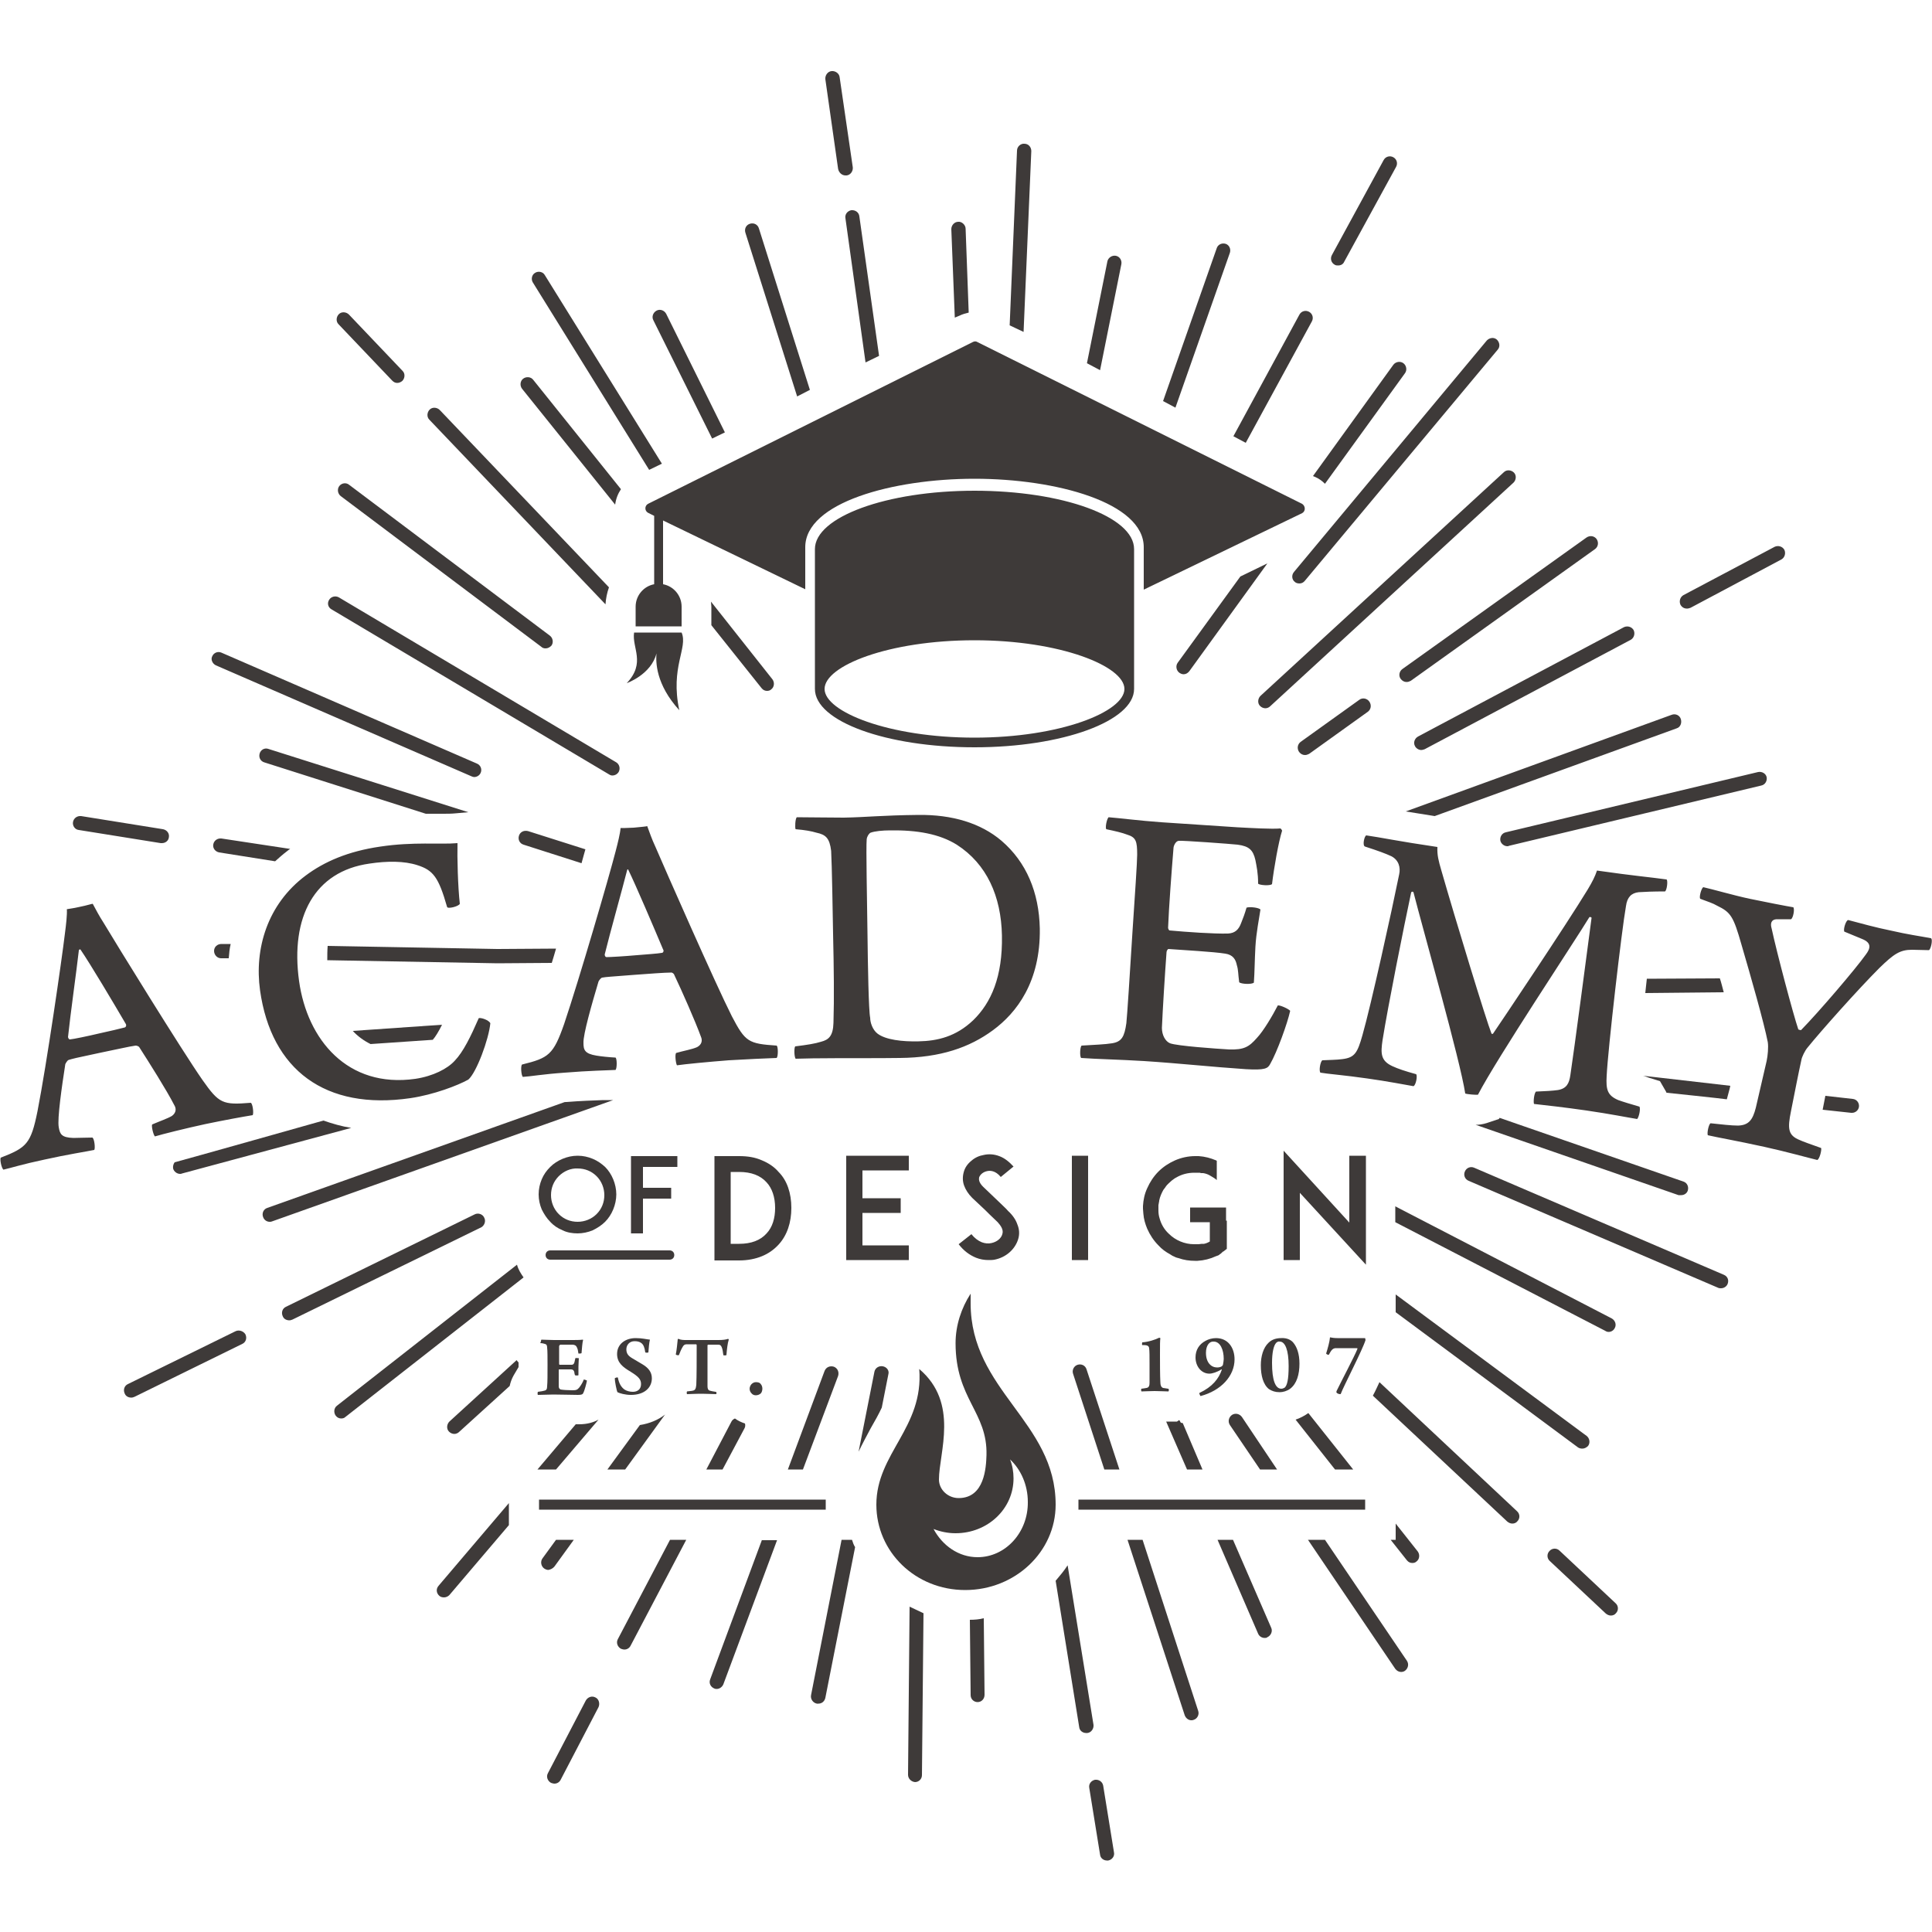 <?xml version="1.0" encoding="utf-8"?>
<!-- Generator: Adobe Illustrator 19.0.0, SVG Export Plug-In . SVG Version: 6.00 Build 0)  -->
<svg version="1.1" id="图层_1" xmlns="http://www.w3.org/2000/svg" xmlns:xlink="http://www.w3.org/1999/xlink" x="0px" y="0px"
	 width="500px" height="500px" viewBox="0 0 500 500" style="enable-background:new 0 0 500 500;" xml:space="preserve">
<style type="text/css">
	.st0{fill:#3E3A39;}
</style>
<g id="XMLID_134_">
</g>
<g id="XMLID_135_">
</g>
<g id="XMLID_136_">
</g>
<g id="XMLID_137_">
</g>
<g id="XMLID_138_">
</g>
<g>
	<path class="st0" d="M252.2,127c-22.8,0-41.3,6.8-41.3,15.1v36.2c0,8.4,18.5,15.1,41.3,15.1s41.3-6.8,41.3-15.1v-36.2
		C293.5,133.7,275,127,252.2,127z M252.2,190.9c-22.2,0-38.8-6.7-38.8-12.6c0-6,16.6-12.6,38.8-12.6c22.2,0,38.8,6.7,38.8,12.6
		C291,184.2,274.4,190.9,252.2,190.9z M337,132.8l-41,19.8v-11c0-11.5-22.6-17.7-43.8-17.7s-43.8,6.2-43.8,17.7v10.9l-36.8-17.8
		v16.4c0,0,0,0.1,0,0.1c2.7,0.5,4.8,2.9,4.8,5.8v5.1h-11.9V157c0-2.9,2.1-5.3,4.8-5.8c0,0,0-0.1,0-0.1v-17.6l-1.6-0.8
		c-0.9-0.5-0.9-1.8,0-2.3l84.1-41.9c0.4-0.2,0.8-0.2,1.1,0l84.1,41.9C337.9,131,337.9,132.3,337,132.8z M175.8,183.8
		c-6.1-6.7-6.1-12.5-5.9-14.7c-1.4,5.5-7.7,7.7-7.7,7.7c5-5.3,1.3-9.1,1.9-13.1h12.3C178.1,167.7,173.4,172.6,175.8,183.8z"/>
	<path class="st0" d="M9.7,287.6c2.4-12.3,6.3-39.3,7.1-46c0.3-2.3,0.6-4.9,0.5-6.3c0.4-0.1,1.6-0.2,3.3-0.6c2-0.4,3.1-0.8,3.4-0.8
		c0.8,1.5,1.7,3.2,2.8,4.9c3.1,5.2,20.3,33.1,25.6,40.7c4.3,6.1,5.2,6.5,12.5,5.9c0.5,0.2,0.8,2.7,0.5,3.2
		c-2.5,0.4-7.4,1.3-12.2,2.3c-5.1,1.1-11.1,2.6-13.1,3.2c-0.4-0.3-1-2.8-0.7-3.1c2.1-0.9,3.9-1.5,5.1-2.2c1.2-0.9,1.1-2,0.6-2.8
		c-2-3.9-6.5-11-9-14.9c-0.2-0.4-0.8-0.5-1-0.5c-1.6,0.2-5.4,1.1-9.4,1.9c-6.2,1.3-6.9,1.5-7.9,1.8c-0.4,0.1-0.8,0.9-0.9,1.1
		c-0.9,5.8-2.1,14.1-1.7,16.3c0.3,1.8,0.7,2.7,3.8,2.8c1.2,0,3.1-0.1,4.9-0.1c0.5,0.2,0.8,2.7,0.5,3.2c-1.9,0.4-7.1,1.2-12.9,2.5
		c-5.7,1.2-8.8,2.2-10.6,2.6c-0.5-0.3-1-2.7-0.7-3.1C6.9,297,8,296,9.7,287.6z M20.4,246c-0.6,5.3-2.2,16.6-2.8,22.4
		c0.1,0.3,0.2,0.6,0.5,0.6c1-0.1,4.4-0.8,7.8-1.6c2.3-0.5,5.3-1.2,6.4-1.5c0.3-0.1,0.5-0.6,0.2-1c-3.1-5.3-9.1-15.4-11.7-19.2
		C20.7,245.7,20.4,245.7,20.4,246z M108,223.9c-3.4-1.1-7.8-1.1-12.4-0.4c-14.2,2-20.5,13.8-18.2,30.4c2.1,15.1,12.5,27.8,30.1,25.3
		c4.6-0.7,8.3-2.6,10.2-4.7c2.2-2.3,4.1-6.2,6.2-11c0.6-0.2,2.6,0.5,3,1.3c-0.4,4.2-3.6,12.8-5.7,14.6c-2.7,1.5-8.9,3.9-15,4.8
		c-22,3.2-36-7.3-38.9-27.9c-1.5-10.8,1.9-22.3,11.8-29.7c4.8-3.6,11-6.3,19.3-7.5c8.6-1.3,15.5-0.5,20-0.9
		c-0.1,3.7,0.1,11.3,0.6,15.7c-0.3,0.7-3.2,1.4-3.3,0.8C113.5,227,112.1,225.2,108,223.9z M146,265c4-11.9,11.6-38,13.3-44.6
		c0.6-2.3,1.2-4.7,1.3-6.1c0.4,0,1.6,0,3.4-0.1c2.1-0.2,3.2-0.3,3.5-0.4c0.6,1.6,1.2,3.4,2.1,5.3c2.4,5.6,15.6,35.6,19.8,43.9
		c3.5,6.7,4.3,7.1,11.6,7.6c0.4,0.3,0.4,2.8,0,3.2c-2.6,0.1-7.5,0.3-12.4,0.6c-5.2,0.4-11.4,1-13.4,1.3c-0.3-0.4-0.6-2.9-0.2-3.2
		c2.1-0.6,4-0.9,5.4-1.5c1.3-0.7,1.4-1.8,1-2.7c-1.5-4.1-4.9-11.8-6.9-16c-0.1-0.4-0.7-0.7-0.9-0.6c-1.6,0-5.5,0.3-9.6,0.6
		c-6.3,0.5-7,0.5-8.1,0.7c-0.4,0-0.9,0.8-1,1c-1.7,5.7-4,13.7-3.9,15.9c0,1.8,0.3,2.8,3.4,3.3c1.2,0.2,3.1,0.4,4.9,0.5
		c0.4,0.3,0.4,2.8,0,3.2c-2,0.1-7.1,0.2-13.1,0.7c-5.8,0.4-9,1-10.9,1.1c-0.4-0.4-0.6-2.8-0.2-3.2C142,273.8,143.2,273,146,265z
		 M162.3,225.2c-1.3,5.1-4.4,16.1-5.8,21.8c0,0.3,0.1,0.6,0.4,0.7c1,0,4.5-0.2,7.9-0.5c2.4-0.2,5.4-0.4,6.5-0.6
		c0.3,0,0.6-0.5,0.3-0.9c-2.4-5.7-7-16.5-9-20.6C162.6,224.9,162.3,225,162.3,225.2z M206.2,211.5c1.9,0,9.2,0.1,12.2,0.1
		c5.8-0.1,9.8-0.6,19.3-0.7c8.7-0.1,16.1,2.1,21.5,6.7c6.4,5.5,9.7,13.3,9.9,22.7c0.2,13.8-6,21.8-12.1,26.3
		c-6.1,4.5-13.6,7.1-24.1,7.2c-5.9,0.1-14.1,0-22.6,0.1l-4.4,0.1c-0.4-0.6-0.4-2.9-0.1-3.2c3.2-0.4,5.1-0.7,6.7-1.2
		c1.9-0.5,3.1-1.4,3.2-4.9c0.2-6.2,0.1-14.3-0.1-23c-0.1-6-0.3-17.8-0.5-21.5c-0.4-3.3-1.4-4.2-3.8-4.7c-1.3-0.4-3-0.7-5.4-0.9
		C205.7,214.2,205.8,211.9,206.2,211.5z M227.1,267.5c2.1,1.6,6.4,2.1,10.6,2c4.9-0.1,9.7-1.2,14.2-5.5c4.6-4.5,7.6-11.2,7.4-21.9
		c-0.2-10.1-3.9-18.5-11.7-23.5c-4.5-2.8-10.3-3.8-17.2-3.7c-2,0-4,0.2-5.1,0.6c-0.4,0.2-0.9,0.9-1,1.7c-0.2,2.1,0.1,15.9,0.2,24.2
		c0.1,8.6,0.3,20.1,0.7,22C225.2,264.6,225.8,266.5,227.1,267.5z M286.9,211.5c2.6,0.2,8.1,0.9,13.7,1.3l19.6,1.3
		c3.8,0.2,8.9,0.5,11.2,0.3c0.1,0.1,0.4,0.4,0.4,0.6c-0.9,2.8-2.1,9.6-2.6,13.8c-0.5,0.5-3.2,0.3-3.6-0.1c0-2.8-0.4-4.5-0.7-6.1
		c-0.6-2.6-1.6-3.6-4.6-4c-1.8-0.2-14.1-1.1-15.2-1c-0.8,0-1.4,1.3-1.4,1.9c-0.5,6-1.2,15.4-1.4,20.6c0,0.2,0.2,0.7,0.4,0.7
		c4.4,0.4,11.4,0.9,15.1,0.8c1.9-0.1,2.8-1.1,3.4-2.7c0.5-1.2,1-2.6,1.4-4c0.8-0.3,3.3,0,3.6,0.5c-0.3,2.1-1.1,6-1.3,9.6
		c-0.2,3.6-0.2,6.6-0.4,9.3c-0.5,0.5-3.3,0.4-3.8-0.1c-0.3-2.2-0.2-3.1-0.6-4.4c-0.3-1.5-1-2.7-3-3c-3.1-0.5-10.7-0.9-14.7-1.2
		c-0.2,0-0.5,0.5-0.5,0.8c-0.4,5.3-1,14.9-1.2,19.6c0,1.9,0.9,3.5,2.1,4c1.9,0.7,11.9,1.4,15.3,1.6c3.8,0.1,5.1-0.6,7.2-3
		c1.7-1.8,4-5.7,5.4-8.4c0.6-0.1,2.8,0.9,3.2,1.4c-0.7,3.2-3.4,10.7-5.2,13.8c-0.6,1.1-1.3,1.6-6.3,1.3c-9-0.6-17-1.5-26.3-2.1
		c-6.5-0.4-12.2-0.5-16.3-0.8c-0.4-0.4-0.3-2.8,0.1-3.2c3.2-0.2,6.1-0.3,7.9-0.6c2.5-0.4,3.2-1.7,3.7-5.2c0.2-1.8,0.9-12.6,1.6-23.9
		c0.6-9,1.2-17.8,1.2-19.7c0-3.5-0.3-4.5-2.6-5.2c-1.3-0.5-3-0.9-5.4-1.4C286,214.2,286.4,212,286.9,211.5z M353.6,216.2
		c3.6,0.5,8.2,1.5,18.4,3c-0.1,2.1,0.3,3.6,1,6c3.7,12.9,11.7,39.1,13,42.3c0.1,0.1,0.3,0.1,0.4,0c2-2.9,18.9-28.1,24.5-37.3
		c1.2-2,1.9-3.4,2.4-4.9c9.8,1.4,13.7,1.7,18,2.3c0.4,0.3,0.1,2.8-0.4,3.1c-3.2,0-5.2,0.1-6.8,0.2c-1.9,0.2-3,1.3-3.3,3.6
		c-1.1,6.1-4.7,37.3-5,44c-0.2,3.5,0.2,5,3,6.2c1.4,0.5,3.1,1,5.5,1.7c0.3,0.6-0.1,2.6-0.6,3.2c-2.5-0.4-6.9-1.3-13.1-2.2
		c-5.5-0.8-10.9-1.4-13.6-1.7c-0.2-0.5,0-2.7,0.5-3.2c2.4-0.1,4.3-0.2,5.7-0.4c2.3-0.4,2.9-1.8,3.2-3.8c1-6.6,4.3-31.7,5.5-40.8
		c-0.1-0.1-0.4-0.3-0.6-0.1c-3.5,5.8-24,36.6-28.8,45.9c-0.4,0.1-2.8-0.1-3.3-0.3c-1.3-8.6-10.9-42.3-13.4-52.1
		c-0.2-0.2-0.5-0.2-0.6,0.1c-1.9,8.9-6,29.4-7.4,38.2c-0.5,3.4-0.5,5.3,2.5,6.7c1.5,0.7,3.3,1.3,6.2,2.1c0.4,0.5-0.1,2.9-0.7,3.1
		c-1.8-0.3-6.9-1.3-12-2c-5.5-0.8-10.5-1.2-12.1-1.5c-0.4-0.6,0-2.8,0.5-3.2c2-0.1,3.7-0.1,5.2-0.3c3.2-0.4,3.9-1.6,5.2-6.2
		c2.2-7.7,7.6-32.2,9.5-41.6c0.4-1.8-0.1-3.7-2-4.7c-1.5-0.7-3.4-1.4-6.8-2.5C352.5,218.9,353.1,216.3,353.6,216.2z M440.8,229.6
		c2.3,0.5,7.8,2.1,12,3c3.3,0.7,10,2,11.3,2.2c0.4,0.4,0,2.8-0.6,3.1l-3.8,0c-1.3,0.1-1.6,1.1-1.2,2.4c1.3,6.1,5.6,22.3,6.9,26.1
		c0.1,0.1,0.6,0.2,0.7,0.2c4.6-4.7,14.1-15.8,16.8-19.6c1.2-1.6,1.5-3-1-4l-4.6-1.9c-0.3-0.6,0.4-2.9,1-3c3,0.8,7.4,2,10.9,2.7
		c4.8,1.1,7.3,1.4,10.5,2c0.6,0.2,0,2.9-0.5,3.1c-1.4,0-2.8-0.1-4.4-0.1c-3.1,0-4.7,1.1-8.4,4.7c-5.6,5.6-15.3,16.5-18.6,20.6
		c-0.7,0.8-1.5,2.5-1.6,3.2c-0.8,3.6-1.7,8.3-2.7,13.3c-0.9,4.4-0.7,6,1.7,7.2c1.5,0.7,3.6,1.4,6.1,2.3c0.2,0.5-0.4,2.9-1,3.1
		c-2.5-0.6-7.8-2.1-13.7-3.4c-7.3-1.6-12-2.4-14.6-3c-0.3-0.4,0.2-2.9,0.7-3.1c2.8,0.3,5.4,0.6,7.1,0.6c2.8-0.1,3.8-1.5,4.6-4.6
		c1.1-4.8,1.8-7.8,2.8-12.1c0.3-1.4,0.5-3.6,0.3-4.9c-1-5.1-4.4-17-6.8-25.2c-2.1-7.4-2.8-8.4-6.3-10.1c-1.2-0.7-2.3-1-4.4-1.8
		C439.7,232.1,440.3,229.9,440.8,229.6z"/>
	<path class="st0" d="M140.1,346.7c0.8,0,2.2,0.1,3.3,0.1h4.6c0.9,0,2.1,0,2.8-0.1c0,0,0.1,0,0.1,0.1c-0.2,0.7-0.3,2.2-0.4,3.4
		c-0.1,0.1-0.7,0.1-0.8,0.1c-0.1-0.8-0.2-1.2-0.4-1.6c-0.2-0.5-0.5-0.6-1-0.7c-0.6,0-3,0-3.3,0c-0.1,0-0.3,0.3-0.3,0.4
		c0,1.4,0,3.2,0,4.6c0,0.1,0.1,0.2,0.1,0.2c0.7,0,2.4,0,3.1,0c0.5,0,0.7-0.3,0.8-0.8c0.1-0.3,0.1-0.6,0.2-0.9c0.1-0.1,0.8,0,0.9,0
		c0,0.5-0.1,1.4-0.1,2.2c0,0.7,0,1.6,0,2.2c-0.1,0.1-0.7,0.1-0.9,0c-0.2-0.6-0.1-0.6-0.2-0.9c-0.1-0.3-0.3-0.6-0.8-0.6
		c-0.5,0-2.3,0-3.1,0c-0.1,0-0.1,0.1-0.1,0.2c0,1.3,0,3.1,0,4.2c0,0.4,0.2,0.7,0.5,0.8c0.5,0.1,1.9,0.2,3,0.2c1,0,1.3-0.1,1.8-0.7
		c0.4-0.5,0.9-1.3,1.2-2.1c0.1,0,0.7,0.2,0.8,0.3c-0.1,0.6-0.6,2.6-1,3.3c-0.1,0.2-0.3,0.4-1.3,0.4c-1.9,0-4-0.1-6.4-0.1
		c-1.3,0-2.8,0.1-4,0.1c-0.1-0.1-0.1-0.6,0-0.8c0.8-0.1,1.4-0.2,1.7-0.3c0.5-0.1,0.7-0.4,0.7-1.2c0.1-1,0.1-2.9,0.1-5.5
		c0-1.8,0-3.7-0.1-4.4c0-0.7-0.2-0.9-0.6-1c-0.3-0.1-0.7-0.2-1.2-0.2C140,347.4,140,346.8,140.1,346.7z M161.6,359.6
		c0.6,0.4,1.4,0.6,2.2,0.6c1.1,0,2.1-0.6,2.1-2c0-1.2-0.6-1.9-2.7-3.2c-2-1.2-3.5-2.3-3.5-4.6c0-2.6,2.2-4.1,4.8-4.1
		c1.7,0,2.7,0.3,3.7,0.4c-0.2,0.8-0.3,2-0.4,3.3c-0.1,0.1-0.7,0.1-0.8,0c-0.2-1.4-0.5-2-1-2.4c-0.5-0.4-1.1-0.5-1.8-0.5
		c-1.3,0-2.1,1-2.1,2.1c0,1.1,0.5,1.7,1.5,2.3c1,0.6,1.7,1,2.7,1.6c1.5,0.9,2.4,2,2.4,3.6c0,2.4-1.9,4.3-5.4,4.3
		c-1.5,0-2.9-0.4-3.5-0.7c-0.2-0.3-0.7-2.8-0.7-3.6c0.1-0.1,0.6-0.3,0.8-0.2C160.2,358.1,160.8,359,161.6,359.6z M185.3,360.8
		c-0.8,0-2.1-0.1-3.6-0.1c-2,0-3.2,0.1-3.9,0.1c-0.1-0.1-0.1-0.6,0-0.7c0.6-0.1,1.2-0.1,1.5-0.2c0.6-0.1,0.8-0.5,0.9-1.5
		c0.1-2.1,0.1-6.6,0.1-10.3c0,0-0.1-0.2-0.1-0.2c-0.4,0-1.8,0-2.5,0c-0.5,0-0.8,0.2-1.1,0.8c-0.3,0.5-0.6,1.2-0.9,2
		c-0.1,0.1-0.8,0-0.8-0.2c0.2-0.9,0.4-2.9,0.5-3.9c0,0,0.2-0.2,0.2-0.1c0.6,0.3,1.4,0.3,2,0.3h8.3c1.2,0,1.9-0.1,2.5-0.3
		c0.1,0,0.2,0.1,0.2,0.2c-0.3,0.9-0.5,2.6-0.6,4c-0.1,0.1-0.8,0.1-0.8,0c-0.1-0.8-0.2-1.5-0.4-2c-0.2-0.5-0.4-0.7-0.9-0.7
		c-0.8,0-2.3,0-2.7,0c0,0-0.1,0.1-0.1,0.2c0,3.3,0,9.3,0,10.6c0,0.6,0.2,1,0.6,1.1c0.4,0.1,0.7,0.2,1.5,0.3
		C185.5,360.2,185.5,360.7,185.3,360.8z M196.8,358.1c0.4,0.4,0.5,0.9,0.5,1.3c0,0.3-0.1,0.9-0.4,1.2c-0.3,0.3-0.8,0.5-1.3,0.5
		c-0.3,0-0.8-0.1-1.1-0.5c-0.3-0.3-0.5-0.7-0.5-1.2c0-0.4,0.2-0.9,0.5-1.2c0.3-0.3,0.7-0.5,1.1-0.5
		C196.1,357.7,196.6,357.8,196.8,358.1z"/>
	<path class="st0" d="M302.4,360.1c-0.9,0-2.2-0.1-3.6-0.1c-1.5,0-2.6,0.1-3.4,0.1c-0.1-0.1-0.1-0.7,0-0.7c0.6-0.1,0.9-0.1,1.3-0.2
		c0.7-0.1,0.8-0.7,0.8-1.4c0-1,0-2.6,0-4.6c0-2,0-3.7-0.1-4.2c0-0.4-0.2-0.7-0.6-0.8c-0.3-0.1-0.9-0.1-1.2-0.1c-0.1-0.1,0-0.7,0-0.7
		c1.6-0.1,3.4-0.7,4.4-1.2c0.1,0,0.3,0.1,0.3,0.1c-0.1,0.8-0.1,1.6-0.1,4.3c0,1.7,0,5.5,0.1,7.1c0,0.8,0.2,1.3,0.7,1.5
		c0.5,0.1,0.9,0.1,1.3,0.2C302.6,359.4,302.5,360,302.4,360.1z M310.4,360.5c3.4-1.6,5-3.7,5.8-6c0-0.1,0-0.1-0.1-0.1
		c-1.1,0.7-2.4,1.1-3.1,1.1c-2.1,0-3.6-1.9-3.6-4.2c0-1.9,0.9-3.4,2.6-4.3c0.7-0.4,1.7-0.7,2.7-0.7c3.2,0,4.8,2.6,4.8,5.5
		c0,4.3-3.5,8.1-8.8,9.5C310.6,361.2,310.3,360.6,310.4,360.5z M312.1,350.1c0,2.6,1.4,3.8,2.9,3.8c0.4,0,0.9-0.1,1.2-0.3
		c0.1-0.1,0.3-0.3,0.3-0.4c0.1-0.6,0.2-1.1,0.2-1.5c0-2.4-0.9-4.5-2.6-4.5C313,347.1,312.1,348.2,312.1,350.1z M334.8,347.6
		c0.8,1,1.5,2.7,1.5,5.3c0,2.8-0.7,5.2-2.4,6.5c-0.8,0.6-1.9,0.9-2.7,0.9c-1.2,0-2-0.3-2.8-0.8c-1.5-1.2-2.1-3.5-2.1-6.2
		c0-2.2,0.6-4.5,2-5.8c0.9-0.9,2.1-1.2,3.3-1.2C333.2,346.2,334.3,346.9,334.8,347.6z M330.3,347.5c-0.7,0.7-1.1,2.6-1.1,5.2
		c0,4.6,0.9,6.7,2.4,6.7c0.4,0,0.7-0.2,0.9-0.3c0.6-0.6,1-2,1-5.6c0-4.1-0.9-6.3-2.3-6.3C330.9,347.1,330.5,347.3,330.3,347.5z
		 M353.4,346.8c-0.8,2.6-5.7,12-6.4,13.9c0,0.1-0.1,0.1-0.2,0.1c-0.3,0-0.8-0.2-0.9-0.4c-0.1-0.1,0-0.3,0-0.4
		c1.2-2.5,4.6-8.9,5.4-10.9c0-0.1,0-0.2-0.1-0.2c-0.9,0-4.2,0-5.6,0c-0.7,0.1-1,0.4-1.7,1.7c-0.1,0.1-0.6-0.1-0.7-0.3
		c0.4-1.3,0.9-3,1-4.2c0.5,0.1,1.1,0.2,1.9,0.2h4.7c0.9,0,1.9,0,2.5,0C353.3,346.5,353.4,346.7,353.4,346.8z"/>
	<path class="st0" d="M251.2,337.3c0-0.9,0-1.6,0-2.5c-2.4,3.7-3.9,8.2-3.9,12.8c0,14.5,8.3,17.8,8,29c-0.1,3.2-0.5,11.1-7.2,11.1
		c-2.8,0-5.1-2.2-5.1-4.8c0-6.9,5.3-19.8-5.1-28.6c1.2,15.2-11.1,21.8-11.1,35.1c0,12.2,10.1,22.1,23,22.1s23.4-9.9,23.4-22.1
		C273.2,367.9,251.2,359.9,251.2,337.3z M253,403c-4.9,0-9.1-3-11.4-7.3c1.8,0.7,3.7,1.1,5.7,1.1c8.3,0,15-6.3,15-14.2
		c0-1.7-0.3-3.4-0.9-4.9c2.8,2.6,4.6,6.6,4.6,11C266.1,396.6,260.2,403,253,403z"/>
	<path class="st0" d="M204.8,312.6c0,3.8-1.1,7.1-3.3,9.5c-1.2,1.3-2.6,2.3-4.3,3c-1.7,0.7-3.7,1.1-5.9,1.1h-5h-1.4v-27h4.2h2.2
		c2.2,0,4.1,0.3,5.9,1.1c1.7,0.7,3.2,1.7,4.3,3C203.7,305.5,204.8,308.8,204.8,312.6z M200.6,312.6c0-2.8-0.8-5.1-2.2-6.6
		c-1.6-1.8-4-2.7-7.1-2.7h-2.2v18.6h2.2c3.1,0,5.5-0.9,7.1-2.7C199.9,317.6,200.6,315.3,200.6,312.6z M223.2,310.1h9.9v3.8h-9.9v8.4
		h12v3.8h-12H219v-27h4.2h12v3.8h-12V310.1z M263.5,320.7c-0.8,2.6-3.1,4.7-6.1,5.3c-0.5,0.1-1.1,0.1-1.6,0.1
		c-1.1,0-2.2-0.2-3.2-0.6c-1.7-0.7-3.2-1.8-4.5-3.5l3.3-2.6c0.8,1,1.7,1.7,2.7,2.1c0.8,0.3,1.7,0.4,2.5,0.2c1.4-0.3,2.5-1.2,2.8-2.3
		c0.4-1.2-0.5-2.3-1.2-3.1c-1.2-1.1-3.2-3.1-3.3-3.2l-3.3-3.1c-1-1-1.7-2.1-2.1-3.2c-0.4-1.1-0.4-2.3-0.1-3.4c0.3-1.2,1-2.2,2-3
		c0.9-0.8,2-1.3,3.2-1.5c1.3-0.3,2.7-0.2,4,0.3c1.4,0.5,2.6,1.5,3.7,2.7l-3.3,2.7c-1.4-1.7-2.8-1.7-3.6-1.5c-0.9,0.2-1.7,0.8-2,1.6
		c-0.1,0.5-0.1,1.3,1,2.4l4.5,4.3c0.7,0.7,1.5,1.4,2,2c1.2,1.1,2,2.3,2.4,3.5C263.8,318.1,263.9,319.4,263.5,320.7z M277.4,326.1
		v-27h4.2v27H277.4z M317.5,315.9v7.3l-0.9,0.7c0,0,0,0-0.1,0c0,0-0.1,0.1-0.1,0.1c0,0-0.1,0.1-0.1,0.1c0,0-0.1,0.1-0.1,0.1
		c0,0-0.1,0.1-0.1,0.1c0,0-0.1,0-0.1,0.1c0,0-0.1,0-0.1,0.1c-0.1,0-0.1,0-0.2,0.1c0,0-0.1,0-0.1,0.1c0,0-0.1,0.1-0.2,0.1
		c0,0,0,0-0.1,0.1c0,0,0,0-0.1,0c0,0-0.1,0.1-0.2,0.1c-0.1,0-0.2,0.1-0.3,0.1c0,0,0,0,0,0c-1.5,0.7-3.1,1.1-4.8,1.2c0,0,0,0,0,0
		c-0.1,0-0.2,0-0.3,0h0c-0.1,0-0.2,0-0.3,0c-1.5,0-2.9-0.2-4.3-0.7c0,0,0,0,0,0c-0.1,0-0.3-0.1-0.4-0.1c-0.2-0.1-0.4-0.1-0.5-0.2
		c-0.5-0.2-0.9-0.4-1.3-0.7c-1.1-0.6-2.1-1.3-3-2.3c-1.2-1.2-2.2-2.7-2.9-4.3c-0.5-1.2-0.9-2.5-1-3.9c0-0.4-0.1-0.9-0.1-1.3
		c0-0.2,0-0.5,0-0.7c0.1-1.6,0.4-3.1,1.1-4.6c0.7-1.6,1.7-3.1,2.9-4.3c1.2-1.2,2.7-2.2,4.3-2.9c1.6-0.7,3.4-1.1,5.2-1.1
		c0.1,0,0.2,0,0.3,0h0c0.1,0,0.2,0,0.3,0c0,0,0,0,0,0c0.1,0,0.2,0,0.3,0c1.6,0.1,3.1,0.5,4.5,1.1c0,0,0,0,0,0c0.1,0,0.1,0.1,0.2,0.1
		c0,0,0,0,0,0v5c-0.5-0.5-1.2-0.8-1.8-1.2c-0.5-0.3-1.1-0.5-1.7-0.6c0,0-0.1,0-0.1,0c0,0-0.1,0-0.1,0c0,0-0.1,0-0.1,0c0,0,0,0-0.1,0
		c-0.1,0-0.3,0-0.5-0.1c0,0,0,0-0.1,0c0,0-0.1,0-0.1,0c0,0,0,0-0.1,0c0,0-0.1,0-0.1,0c0,0-0.1,0-0.1,0c-0.1,0-0.1,0-0.2,0
		c0,0-0.1,0-0.1,0c0,0-0.1,0-0.1,0c0,0-0.1,0-0.1,0c0,0-0.1,0-0.1,0c-0.1,0-0.2,0-0.3,0c-1.7,0-3.3,0.4-4.8,1.3c0,0-0.1,0.1-0.2,0.1
		c-0.6,0.4-1.1,0.8-1.6,1.3c-0.1,0.1-0.3,0.3-0.5,0.5c0,0,0,0,0,0c-0.2,0.2-0.3,0.4-0.5,0.7c0,0-0.1,0.1-0.1,0.1
		c-0.1,0.1-0.1,0.2-0.2,0.3c0,0-0.1,0.1-0.1,0.1c-0.5,0.9-0.9,1.8-1.1,2.8c0,0,0,0,0,0.1c-0.1,0.4-0.1,0.7-0.2,1.1
		c0,0.1,0,0.3,0,0.4c0,0.2,0,0.3,0,0.5c0,0.1,0,0.3,0,0.5c0,0.7,0.1,1.4,0.3,2c0.4,1.5,1.2,2.9,2.4,4c1.7,1.7,4.1,2.7,6.5,2.7
		c0.1,0,0.2,0,0.3,0c0,0,0.1,0,0.1,0c0,0,0.1,0,0.1,0c0,0,0.1,0,0.1,0c0,0,0.1,0,0.1,0c0.1,0,0.1,0,0.2,0c0,0,0,0,0.1,0
		c0,0,0.1,0,0.1,0c0,0,0,0,0.1,0c0.3,0,0.5-0.1,0.8-0.1c0,0,0,0,0.1,0c0,0,0.1,0,0.1,0c0,0,0.1,0,0.1,0c0,0,0.1,0,0.1,0
		c0,0,0.1,0,0.1,0c0,0,0.1,0,0.1,0c0.5-0.1,1-0.3,1.5-0.6c0,0,0,0,0,0v-5h-5.1v-3.8h9.3V315.9z M336.4,308.7v17.4h-4.2v-28.3
		l17,18.6v-17.3h4.3v28.2L336.4,308.7z"/>
	<path class="st0" d="M173.3,326h-30.9c-0.7,0-1.2-0.5-1.2-1.2c0-0.7,0.5-1.2,1.2-1.2h30.9c0.7,0,1.2,0.5,1.2,1.2
		C174.5,325.5,174,326,173.3,326z"/>
	<path class="st0" d="M145.6,318.4c-1.2-0.5-2.3-1.2-3.2-2.2c-0.9-0.9-1.6-2-2.2-3.2c-0.5-1.2-0.8-2.5-0.8-3.9
		c0-1.4,0.3-2.7,0.8-3.9c0.5-1.2,1.2-2.2,2.2-3.2c0.9-0.9,2-1.6,3.2-2.1c1.2-0.5,2.5-0.8,3.9-0.8c1.4,0,2.7,0.3,3.9,0.8
		c1.2,0.5,2.2,1.2,3.2,2.1c0.9,0.9,1.6,2,2.1,3.2c0.5,1.2,0.8,2.6,0.8,3.9c0,1.3-0.3,2.7-0.8,3.9c-0.5,1.2-1.2,2.3-2.1,3.2
		c-0.9,0.9-2,1.6-3.2,2.2c-1.2,0.5-2.6,0.8-3.9,0.8C148.2,319.2,146.8,319,145.6,318.4z M144.6,304.4c-1.3,1.3-2,3-2,4.9
		c0,1.8,0.7,3.6,2,4.9c1.3,1.3,3,2,4.9,2c1.8,0,3.6-0.7,4.9-2c1.3-1.3,2-3,2-4.9c0-1.8-0.7-3.6-2-4.9c-1.3-1.3-3-2-4.9-2
		C147.7,302.3,145.9,303.1,144.6,304.4z M166.4,307.4h7.3v2.8h-7.3v9h-3.1v-20h3.1h8.9v2.8h-8.9V307.4z"/>
	<rect x="139.5" y="388.1" class="st0" width="74.2" height="2.6"/>
	<rect x="279.1" y="388.1" class="st0" width="74.2" height="2.6"/>
	<path class="st0" d="M207.8,380.3h-3.9l9.5-25.5c0.4-1,1.4-1.4,2.4-1.1c1,0.4,1.4,1.4,1.1,2.4L207.8,380.3z M321.4,366.7
		c-0.6-0.8-1.7-1.1-2.6-0.5c-0.8,0.6-1.1,1.7-0.5,2.6l7.8,11.5h4.4L321.4,366.7z M306.1,368.3l-0.5-0.1l-0.4-0.7l-0.6,0.4h-2.2
		c-0.2,0-0.4,0-0.6,0l5.4,12.4h4L306.1,368.3z M281.2,354.4c-0.3-1-1.3-1.5-2.3-1.2c-1,0.3-1.5,1.4-1.2,2.3l8.1,24.8h3.9
		L281.2,354.4z M192.7,369.6c0.2-0.4,0.2-0.8,0.1-1.2c-0.9-0.3-1.8-0.7-2.6-1.3c-0.4,0.2-0.7,0.4-0.9,0.8l-6.5,12.4h4.2L192.7,369.6
		z M172.1,366.1C172.1,366,172,366,172.1,366.1c-1.8,1.4-4,2.3-6.5,2.7l-8.4,11.5h4.6L172.1,366.1z M91.3,266.8
		c1.3,1.4,2.8,2.5,4.6,3.4l16.1-1.1c0.7-0.8,1.5-2.1,2.4-3.9L91.3,266.8z M116.2,370.5c0.4,0.4,0.9,0.6,1.4,0.6
		c0.4,0,0.9-0.2,1.2-0.5l13.1-11.9c0.2-0.9,0.5-1.8,1-2.7l1.3-2.2c0-0.2,0-1.1,0-1.2l-0.2-0.2c-0.1-0.1-0.2-0.3-0.3-0.4l-17.4,15.9
		C115.6,368.6,115.5,369.8,116.2,370.5z M46.6,303.8c0.2,0,0.3,0,0.5-0.1l43.8-11.8c-2.5-0.4-4.9-1.1-7.2-1.9
		c0,0-35.8,10.1-38.5,10.8c-0.3,0.4-0.5,1-0.4,1.6C45,303.2,45.8,303.8,46.6,303.8z M154.9,367.4c-1.3,0.7-2.9,1.2-5,1.2
		c-0.3,0-0.6,0-0.9,0l-9.9,11.7h4.8L154.9,367.4z M436.6,157.5c0.3,0,0.6-0.1,0.9-0.2l23.5-12.5c0.9-0.5,1.2-1.6,0.8-2.5
		c-0.5-0.9-1.6-1.2-2.5-0.8L435.7,154c-0.9,0.5-1.2,1.6-0.8,2.5C435.3,157.2,435.9,157.5,436.6,157.5z M366.2,193.1
		c0.3,0.6,1,1,1.6,1c0.3,0,0.6-0.1,0.9-0.2l53.3-28.3c0.9-0.5,1.2-1.6,0.8-2.5c-0.5-0.9-1.6-1.2-2.5-0.8L367,190.6
		C366.1,191.1,365.7,192.2,366.2,193.1z M371.3,211.2l62.6-22.7c1-0.3,1.4-1.4,1.1-2.4c-0.3-1-1.4-1.5-2.4-1.1l-68.8,25
		C365.8,210.3,368.3,210.7,371.3,211.2z M326.1,182.7c0.4,0.4,0.9,0.6,1.4,0.6c0.4,0,0.9-0.2,1.2-0.5l63-57.9
		c0.7-0.7,0.8-1.9,0.1-2.6c-0.7-0.7-1.9-0.8-2.6-0.1l-63,57.9C325.5,180.8,325.4,182,326.1,182.7z M362.5,175.7
		c0.4,0.5,0.9,0.8,1.5,0.8c0.4,0,0.7-0.1,1.1-0.3l47.7-34.1c0.8-0.6,1-1.7,0.4-2.6c-0.6-0.8-1.7-1-2.6-0.4L363,173.1
		C362.1,173.7,361.9,174.9,362.5,175.7z M338.6,365.7c-1,0.7-2.1,1.3-3.3,1.7l10.2,12.9h4.7L338.6,365.7z M409.5,374.9
		c0.6,0,1.1-0.3,1.5-0.7c0.6-0.8,0.4-2-0.4-2.6L361.2,335v4.6l47.2,35C408.7,374.8,409.1,374.9,409.5,374.9z M425.2,278.4
		c0.5,0.1,0.9,0.3,1.5,0.5l2.9,0.9l1.5,2.6c0.1,0.1,0.1,0.3,0.2,0.4c0,0,14.4,1.5,15.6,1.7c0.2-0.9,0.8-2.8,0.9-3.5L425.2,278.4z
		 M416.3,344.7c0.7,0,1.3-0.4,1.6-1c0.5-0.9,0.1-2-0.8-2.5l-56-29v4.1l54.3,28.1C415.7,344.6,416,344.7,416.3,344.7z M435.1,309.3
		c0.8,0,1.5-0.5,1.7-1.2c0.3-1-0.2-2-1.1-2.3l-47.6-16.5l-0.2,0.3l-3,1c-1.2,0.4-2.2,0.5-3,0.5l52.5,18.2
		C434.7,309.3,434.9,309.3,435.1,309.3z M335.1,150.6c0.3,0.3,0.8,0.4,1.2,0.4c0.5,0,1-0.2,1.4-0.7l49.9-59.8
		c0.7-0.8,0.5-1.9-0.2-2.6c-0.8-0.7-1.9-0.5-2.6,0.2L334.9,148C334.2,148.8,334.3,150,335.1,150.6z M445.1,253.2l-18.9,0.1
		c-0.1,1.2-0.3,2.4-0.4,3.7l20.3-0.2C445.8,255.7,445.5,254.4,445.1,253.2z M455,199.8l-65.3,15.6c-1,0.2-1.6,1.2-1.4,2.2
		c0.2,0.8,1,1.4,1.8,1.4c0.1,0,0.3,0,0.4-0.1l65.3-15.6c1-0.2,1.6-1.2,1.4-2.2C457,200.2,456,199.6,455,199.8z M55.2,218.5
		c-0.2,1,0.5,1.9,1.5,2.1l14.5,2.3c1-0.9,2-1.8,3.2-2.7c0.2-0.2,0.4-0.3,0.7-0.5L57.3,217C56.3,216.9,55.4,217.5,55.2,218.5z
		 M228.5,353.6c-1-0.2-2,0.4-2.2,1.4l-4.1,20.7c1-2.1,2.1-4.1,3.1-6c1.1-1.9,2.1-3.7,2.9-5.4l1.7-8.6
		C230.2,354.7,229.5,353.8,228.5,353.6z M184,155.7c0,0.4,0.1,0.9,0.1,1.3v4.8l13,16.3c0.4,0.5,0.9,0.7,1.4,0.7
		c0.4,0,0.8-0.1,1.1-0.4c0.8-0.6,0.9-1.8,0.3-2.6L184,155.7z M84.8,244.8c-0.1,1.2-0.1,2.4-0.1,3.7l44,0.8l14.1-0.1
		c0.4-1.2,0.7-2.4,1.1-3.7l-15.2,0.1L84.8,244.8z M57.3,244.3c-1.1,0-1.9,0.8-1.9,1.8c0,1,0.8,1.9,1.8,1.9l2,0
		c0.1-1.2,0.2-2.5,0.5-3.7L57.3,244.3z M67.2,195c-0.3,1,0.2,2,1.2,2.3l41.8,13.3c0.2,0,0.4,0,0.6,0l3.7,0c1.2,0,2.3,0,3.3-0.1
		l3.4-0.3l-51.8-16.4C68.5,193.5,67.5,194,67.2,195z M351.8,181.1L336.6,192c-0.8,0.6-1,1.7-0.4,2.6c0.4,0.5,0.9,0.8,1.5,0.8
		c0.4,0,0.7-0.1,1.1-0.3l15.2-10.9c0.8-0.6,1-1.7,0.4-2.6C353.8,180.7,352.6,180.5,351.8,181.1z M321,149.2l-16.2,22.3
		c-0.6,0.8-0.4,2,0.4,2.6c0.3,0.2,0.7,0.4,1.1,0.4c0.6,0,1.1-0.3,1.5-0.8l20.2-27.9L321,149.2z M134.3,216.3c-0.3,1,0.2,2,1.2,2.3
		l15,4.8c0.4-1.4,0.7-2.6,1-3.6l-14.8-4.7C135.6,214.8,134.6,215.3,134.3,216.3z M283,446.4l-6.7-41.3c-0.9,1.4-2,2.7-3.1,4
		l6.1,37.9c0.1,0.9,0.9,1.5,1.8,1.5c0.1,0,0.2,0,0.3,0C282.4,448.4,283.1,447.4,283,446.4z M220.5,398.5h-2.7l-7.9,40.2
		c-0.2,1,0.5,2,1.5,2.2c0.1,0,0.2,0,0.4,0c0.9,0,1.6-0.6,1.8-1.5l7.7-39C220.9,399.8,220.7,399.1,220.5,398.5z M251,419.2l0.2,19.5
		c0,1,0.8,1.8,1.8,1.8c0,0,0,0,0,0c1,0,1.8-0.8,1.8-1.9l-0.2-19.8C253.4,419.1,252.2,419.2,251,419.2z M173.4,398.5l-13.5,25.7
		c-0.5,0.9-0.1,2,0.8,2.5c0.3,0.1,0.6,0.2,0.9,0.2c0.7,0,1.3-0.4,1.6-1l14.4-27.4H173.4z M235.4,415.8l-0.4,43.5
		c0,1,0.8,1.8,1.8,1.9c0,0,0,0,0,0c1,0,1.8-0.8,1.8-1.8l0.4-41.9C237.8,416.9,236.6,416.4,235.4,415.8z M197.2,398.5l-13.4,36.1
		c-0.4,1,0.1,2,1.1,2.4c0.2,0.1,0.4,0.1,0.6,0.1c0.7,0,1.4-0.5,1.7-1.2l13.9-37.3H197.2z M133.8,327.3l-46.6,36.5
		c-0.8,0.6-0.9,1.8-0.3,2.6c0.4,0.5,0.9,0.7,1.4,0.7c0.4,0,0.8-0.1,1.1-0.4l46.1-36.1C134.8,329.6,134.1,328.5,133.8,327.3z
		 M131.7,389l-18.2,21.4c-0.7,0.8-0.6,1.9,0.2,2.6c0.3,0.3,0.8,0.4,1.2,0.4c0.5,0,1-0.2,1.4-0.6l15.4-18.1V389z M154.1,439.3
		c-0.9-0.5-2-0.1-2.5,0.8l-9.8,18.8c-0.5,0.9-0.1,2,0.8,2.5c0.3,0.1,0.6,0.2,0.9,0.2c0.7,0,1.3-0.4,1.6-1l9.8-18.8
		C155.3,440.9,155,439.7,154.1,439.3z M143.5,405.4l5-6.9h-4.6l-3.5,4.8c-0.6,0.8-0.4,2,0.4,2.6c0.3,0.2,0.7,0.4,1.1,0.4
		C142.5,406.2,143.1,405.9,143.5,405.4z M361.2,394.3v4.2h-1.3l4.2,5.3c0.4,0.5,0.9,0.7,1.4,0.7c0.4,0,0.8-0.1,1.1-0.4
		c0.8-0.6,0.9-1.8,0.3-2.6L361.2,394.3z M283.4,460.6c-1,0.2-1.7,1.1-1.5,2.1l2.8,17.3c0.1,0.9,0.9,1.5,1.8,1.5c0.1,0,0.2,0,0.3,0
		c1-0.2,1.7-1.1,1.5-2.1l-2.8-17.3C285.3,461.1,284.4,460.5,283.4,460.6z M357,357.7c-0.2,0.5-0.5,1-0.7,1.5c-0.3,0.6-0.6,1.3-1,2
		l34.8,32.6c0.4,0.3,0.8,0.5,1.3,0.5c0.5,0,1-0.2,1.3-0.6c0.7-0.7,0.7-1.9-0.1-2.6L357,357.7z M403.6,401.3
		c-0.7-0.7-1.9-0.7-2.6,0.1c-0.7,0.7-0.7,1.9,0.1,2.6l14.5,13.6c0.4,0.3,0.8,0.5,1.3,0.5c0.5,0,1-0.2,1.3-0.6
		c0.7-0.7,0.7-1.9-0.1-2.6L403.6,401.3z M479.5,284.4l-7.1-0.8c-0.2,1.2-0.5,2.4-0.7,3.6l7.4,0.8c0.1,0,0.1,0,0.2,0
		c0.9,0,1.7-0.7,1.8-1.6C481.2,285.4,480.5,284.5,479.5,284.4z M446.1,329.9l-64.6-27.7c-0.9-0.4-2,0-2.4,1c-0.4,0.9,0,2,1,2.4
		l64.6,27.7c0.2,0.1,0.5,0.1,0.7,0.1c0.7,0,1.4-0.4,1.7-1.1C447.5,331.3,447.1,330.3,446.1,329.9z M319.1,398.5h-4l10.5,24.3
		c0.3,0.7,1,1.1,1.7,1.1c0.2,0,0.5,0,0.7-0.2c0.9-0.4,1.4-1.5,1-2.4L319.1,398.5z M295.7,398.5h-3.9l14.8,45.4
		c0.3,0.8,1,1.3,1.7,1.3c0.2,0,0.4,0,0.6-0.1c1-0.3,1.5-1.4,1.2-2.3L295.7,398.5z M125.3,315.1c-0.4-0.9-1.6-1.3-2.5-0.8L74,338.2
		c-0.9,0.4-1.3,1.5-0.8,2.5c0.3,0.7,1,1,1.7,1c0.3,0,0.5-0.1,0.8-0.2l48.9-23.9C125.4,317.1,125.8,316,125.3,315.1z M342.9,398.5
		h-4.4l22.6,33.4c0.4,0.5,0.9,0.8,1.5,0.8c0.4,0,0.7-0.1,1-0.3c0.8-0.6,1.1-1.7,0.5-2.6L342.9,398.5z M284.7,95.8l5.5-27.4
		c0.2-1-0.4-2-1.4-2.2c-1-0.2-2,0.5-2.2,1.4l-5.3,26.4L284.7,95.8z M218.8,56.5l5.2,37.3l3.5-1.7L222.4,56c-0.1-1-1-1.7-2.1-1.6
		C219.3,54.6,218.6,55.5,218.8,56.5z M264.9,85.9l2-46.8c0-1-0.7-1.9-1.8-1.9c-0.9-0.1-1.9,0.7-1.9,1.8l-1.9,45.2L264.9,85.9z
		 M248.3,81.7c0.8-0.4,1.6-0.6,2.4-0.8l-0.8-21.7c0-1-1-1.9-1.9-1.8c-1,0-1.8,0.9-1.8,1.9l0.9,22.9L248.3,81.7z M218.8,45.4
		c0.1,0,0.2,0,0.3,0c1-0.1,1.7-1.1,1.6-2.1L217.3,20c-0.1-1-1.1-1.7-2.1-1.6c-1,0.1-1.7,1.1-1.6,2.1l3.3,23.2
		C217.1,44.7,217.9,45.4,218.8,45.4z M184.3,113.5l3.3-1.6l-15.2-30.7c-0.5-0.9-1.6-1.3-2.5-0.8c-0.9,0.5-1.3,1.6-0.8,2.5
		L184.3,113.5z M206.3,102.6l3.3-1.7l-13.2-41.8c-0.3-1-1.3-1.5-2.3-1.2c-1,0.3-1.5,1.3-1.2,2.3L206.3,102.6z M339.8,123.2l0.7,0.3
		c0.9,0.4,1.7,1,2.4,1.7l20.7-28.6c0.6-0.8,0.4-2-0.4-2.6c-0.8-0.6-2-0.4-2.6,0.4L339.8,123.2z M345.4,68.5c0.3,0.2,0.6,0.2,0.9,0.2
		c0.7,0,1.3-0.3,1.6-1l13.4-24.5c0.5-0.9,0.2-2-0.7-2.5c-0.9-0.5-2-0.2-2.5,0.7L344.7,66C344.2,66.9,344.5,68,345.4,68.5z
		 M322.4,114.6l17.1-31.4c0.5-0.9,0.2-2-0.7-2.5c-0.9-0.5-2-0.2-2.5,0.7l-17.1,31.5L322.4,114.6z M304.2,105.5l14.1-40.1
		c0.3-1-0.2-2-1.1-2.3c-1-0.3-2,0.2-2.3,1.1l-13.9,39.6L304.2,105.5z M55.9,172.2l66.1,28.7c0.2,0.1,0.5,0.2,0.7,0.2
		c0.7,0,1.4-0.4,1.7-1.1c0.4-0.9,0-2-1-2.4l-66.1-28.7c-0.9-0.4-2,0-2.4,1C54.5,170.7,55,171.8,55.9,172.2z M20.4,214.8l21.2,3.4
		c0.1,0,0.2,0,0.3,0c0.9,0,1.7-0.6,1.8-1.5c0.2-1-0.5-1.9-1.5-2.1L21,211.2c-1-0.1-1.9,0.5-2.1,1.5
		C18.7,213.7,19.4,214.7,20.4,214.8z M85.8,157.7l71.8,42.7c0.3,0.2,0.6,0.3,0.9,0.3c0.6,0,1.2-0.3,1.6-0.9c0.5-0.9,0.2-2-0.6-2.5
		l-71.8-42.7c-0.9-0.5-2-0.2-2.5,0.6C84.6,156.1,84.9,157.2,85.8,157.7z M156.1,284.7c-2.5,0.1-5.8,0.2-9.5,0.5
		c-0.3,0-0.5,0-0.7,0.1l-76.7,27.3c-1,0.3-1.5,1.4-1.1,2.4c0.3,0.8,1,1.2,1.7,1.2c0.2,0,0.4,0,0.6-0.1l88.3-31.4
		C158,284.7,157.1,284.7,156.1,284.7z M61,344.5l-27.9,13.7c-0.9,0.4-1.3,1.5-0.8,2.5c0.3,0.7,1,1,1.7,1c0.3,0,0.5-0.1,0.8-0.2
		l27.9-13.7c0.9-0.4,1.3-1.5,0.8-2.5C63,344.5,61.9,344.1,61,344.5z M101.5,98.5c0.4,0.4,0.8,0.6,1.3,0.6c0.5,0,0.9-0.2,1.3-0.5
		c0.7-0.7,0.8-1.9,0.1-2.6L90.3,81.4c-0.7-0.7-1.9-0.8-2.6-0.1c-0.7,0.7-0.8,1.9-0.1,2.6L101.5,98.5z M159.2,130.6
		c0.2-1.5,0.7-2.8,1.5-4l-22.7-28.3c-0.6-0.8-1.8-0.9-2.6-0.3c-0.8,0.6-0.9,1.8-0.3,2.6L159.2,130.6z M156.7,156.4
		c0.1-1.5,0.4-3,0.9-4.4l-43.8-45.9c-0.7-0.7-1.9-0.8-2.6-0.1c-0.7,0.7-0.8,1.9-0.1,2.6L156.7,156.4z M168,121.6l3.3-1.6L141,71.2
		c-0.5-0.9-1.7-1.1-2.5-0.6c-0.9,0.5-1.1,1.7-0.6,2.5L168,121.6z M87.8,125.8c-0.6,0.8-0.4,2,0.4,2.6l51.9,39
		c0.3,0.3,0.7,0.4,1.1,0.4c0.6,0,1.1-0.3,1.5-0.7c0.6-0.8,0.4-2-0.4-2.6l-51.9-39C89.6,124.8,88.4,125,87.8,125.8z"/>
</g>
</svg>
